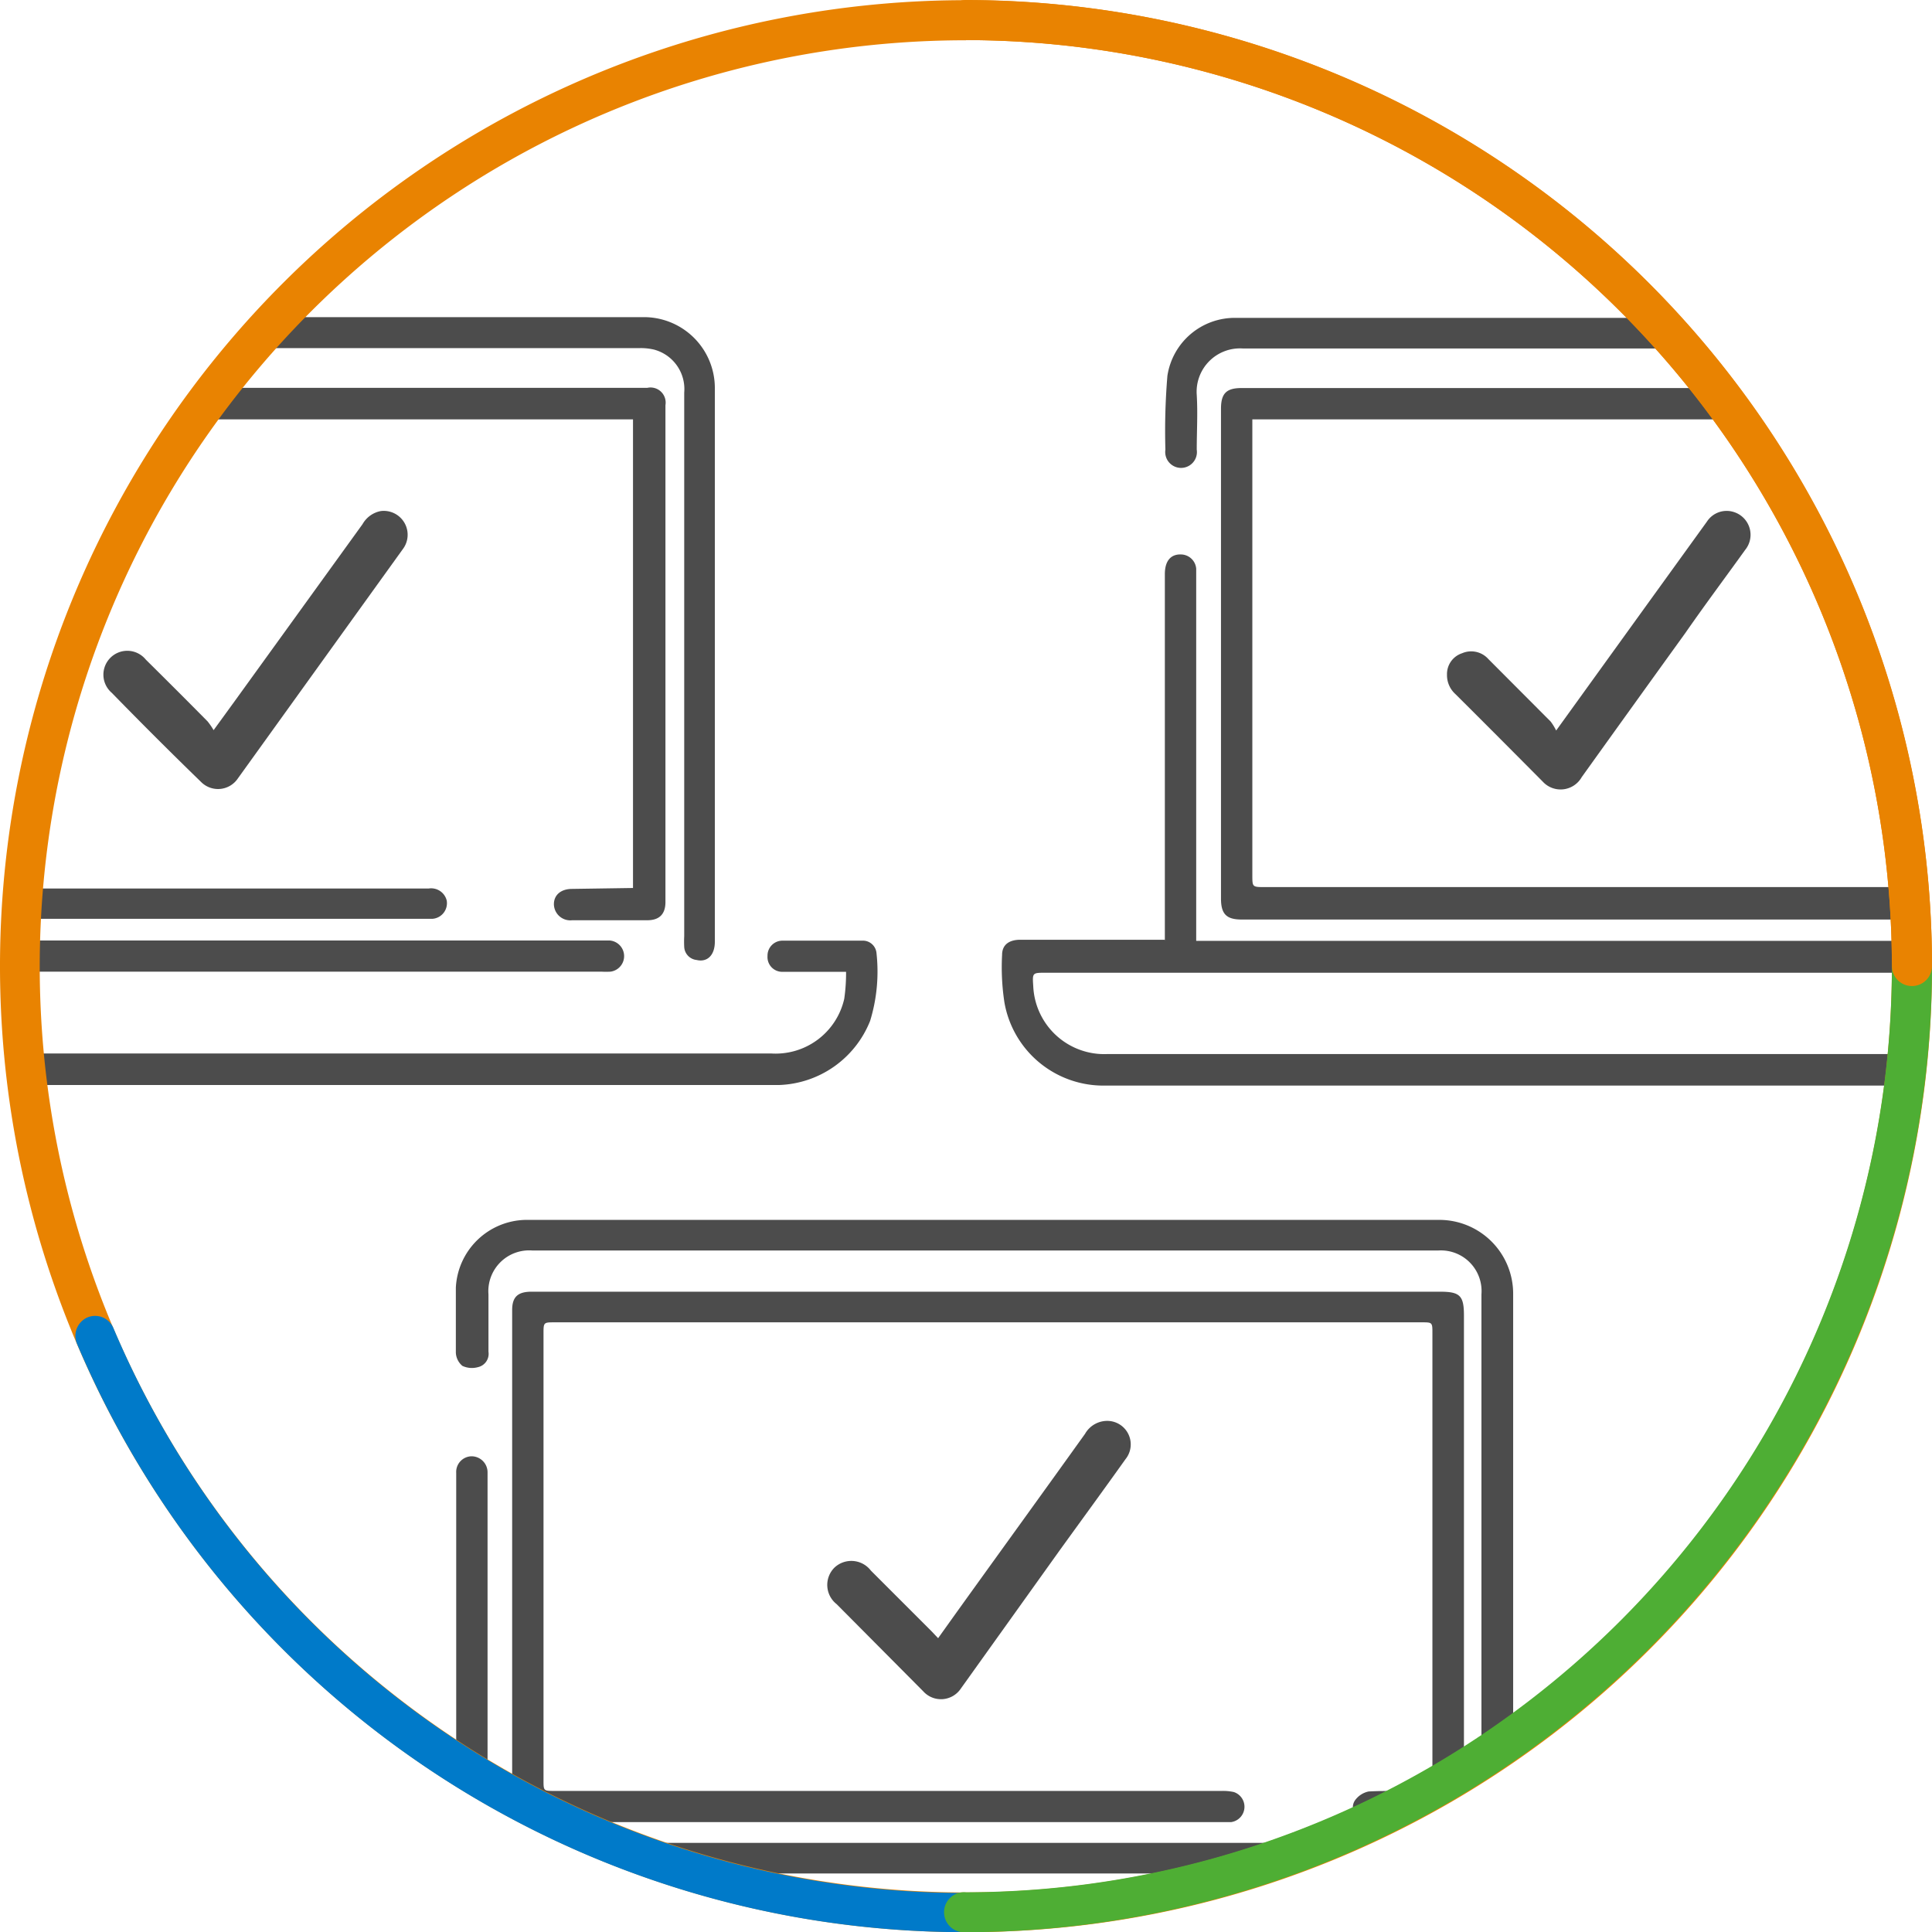 <svg id="_3FindIT" data-name="3FindIT" xmlns="http://www.w3.org/2000/svg" width="106" height="106" viewBox="0 0 106 106">
  <defs>
    <style>
      .cls-1 {
        fill: #4c4c4c;
      }

      .cls-2 {
        fill: #e98301;
      }

      .cls-3 {
        fill: #007ac9;
      }

      .cls-4 {
        fill: #4eae34;
      }
    </style>
  </defs>
  <g>
    <path class="cls-1" d="M80.37,99.53V75.15c0-.61,0-.61-.59-.61H32.22c-.61,0-.62,0-.62.6V99.65c0,.6,0,.6.61.6H68.83a2.78,2.78,0,0,1,.64.06.85.85,0,0,1-.14,1.65H34.75a2.67,2.67,0,0,1-1.11-.24c-1.15-.54-2.28-1.14-3.42-1.71a.54.54,0,0,1-.34-.57V73.86c0-.72.32-1,1.06-1H80.8c1.08,0,1.3.22,1.3,1.3q0,11.94,0,23.87a.74.74,0,0,1-.42.77C81.26,99,80.87,99.24,80.37,99.53Z" transform="translate(-1.78 -1.99)"/>
    <path class="cls-1" d="M65.69,53.59V33.49c0-.72.32-1.1.89-1.08a.85.85,0,0,1,.83.78c0,.14,0,.28,0,.42v20H106v1.75H59.15c-.73,0-.73,0-.68.74a3.9,3.9,0,0,0,4.09,3.72h43.29l-.19,1.73H62.45A5.51,5.51,0,0,1,56.89,57a12.72,12.72,0,0,1-.13-2.62c0-.56.39-.83,1-.83h7.92Z" transform="translate(-1.78 -1.99)"/>
    <path class="cls-1" d="M105.87,50.71l.1,1.73H69.9c-.83,0-1.13-.3-1.13-1.15V24.42c0-.84.29-1.14,1.13-1.14H94.51a.74.74,0,0,1,.7.33c.31.45.66.88,1.05,1.39H70.49v25c0,.66,0,.66.68.66h34.7Z" transform="translate(-1.78 -1.99)"/>
    <path class="cls-1" d="M83.06,97.88V73a2.23,2.23,0,0,0-2.38-2.4H31a2.24,2.24,0,0,0-2.42,2.41v3.14A.75.75,0,0,1,28,77a1.23,1.23,0,0,1-.85-.07,1,1,0,0,1-.36-.73c0-1.19,0-2.37,0-3.56a3.91,3.91,0,0,1,3.81-3.72c1.95,0,3.91,0,5.86,0q22.13,0,44.24,0A4.05,4.05,0,0,1,84.8,73c0,7.73,0,15.45,0,23.18a.84.84,0,0,1-.42.83C84,97.24,83.55,97.54,83.06,97.88Z" transform="translate(-1.78 -1.99)"/>
    <path class="cls-1" d="M16.61,21.11c.58-.61,1.05-1.13,1.55-1.62a.66.66,0,0,1,.43-.1q9.26,0,18.51,0A3.89,3.89,0,0,1,41,23.33q0,15.17,0,30.33c0,.73-.41,1.14-1,1a.76.76,0,0,1-.68-.71,6,6,0,0,1,0-.6q0-14.91,0-29.82a2.24,2.24,0,0,0-1.66-2.36,3.17,3.17,0,0,0-.82-.08H16.61Z" transform="translate(-1.78 -1.99)"/>
    <path class="cls-1" d="M36.51,50.71V25h-23c.48-.61.87-1.14,1.29-1.64.06-.08.25-.09.38-.09H37.29a.83.83,0,0,1,1,.95V51.48c0,.65-.32,1-1,1H33.17a.9.9,0,0,1-1-.88c0-.51.39-.84,1-.84Z" transform="translate(-1.78 -1.99)"/>
    <path class="cls-1" d="M48.2,55.31H45.91c-.4,0-.8,0-1.2,0a.81.81,0,0,1-.82-.87.82.82,0,0,1,.85-.84c1.44,0,2.89,0,4.33,0a.75.75,0,0,1,.8.69A9.24,9.24,0,0,1,49.52,58a5.58,5.58,0,0,1-5,3.52c-1.56,0-3.13,0-4.7,0H4.09l-.21-1.73H44.1a3.86,3.86,0,0,0,4-3A10,10,0,0,0,48.2,55.31Z" transform="translate(-1.78 -1.99)"/>
    <path class="cls-1" d="M87.16,42.07l4.71-6.53,3.56-4.93a1.29,1.29,0,0,1,1.5-.52,1.31,1.31,0,0,1,.6,2.07c-1.1,1.53-2.2,3-3.29,4.57q-2.85,3.95-5.68,7.9a1.33,1.33,0,0,1-2.14.24c-1.59-1.6-3.19-3.21-4.79-4.8A1.4,1.4,0,0,1,81.17,39,1.2,1.2,0,0,1,82,37.83a1.26,1.26,0,0,1,1.44.32l3.42,3.43A3.21,3.21,0,0,1,87.16,42.07Z" transform="translate(-1.78 -1.99)"/>
    <path class="cls-1" d="M53.25,91.87l1-1.4c2.35-3.27,4.71-6.53,7.06-9.81a1.4,1.4,0,0,1,1.3-.71,1.29,1.29,0,0,1,.92,2.1c-1.19,1.67-2.41,3.34-3.61,5L54.5,94.63a1.31,1.31,0,0,1-2.07.15L47.68,90a1.34,1.34,0,0,1-.12-2,1.35,1.35,0,0,1,2,.16l3.33,3.33Z" transform="translate(-1.78 -1.99)"/>
    <path class="cls-1" d="M13.5,42.05l1.17-1.61,7-9.69a1.46,1.46,0,0,1,1-.72,1.31,1.31,0,0,1,1.21,2.09l-3.26,4.53L14.83,44.7a1.31,1.31,0,0,1-2,.21C11.15,43.28,9.52,41.65,7.91,40a1.31,1.31,0,1,1,1.87-1.82q1.7,1.68,3.39,3.39A3.89,3.89,0,0,1,13.5,42.05Z" transform="translate(-1.78 -1.99)"/>
    <path class="cls-1" d="M3.73,55.31V53.59H34.9c.11,0,.21,0,.32,0a.86.86,0,0,1,.06,1.71,4.34,4.34,0,0,1-.51,0h-31Z" transform="translate(-1.78 -1.99)"/>
    <path class="cls-1" d="M93,21.11h-.5c-7.51,0-15,0-22.52,0a2.38,2.38,0,0,0-2.54,2.55c.06,1,0,2,0,3a.87.87,0,1,1-1.72,0,36.39,36.39,0,0,1,.11-4.05,3.74,3.74,0,0,1,3.75-3.18q10.8,0,21.59,0a.79.79,0,0,1,.47.12c.49.49,1,1,1.42,1.49Z" transform="translate(-1.78 -1.99)"/>
    <path class="cls-1" d="M72.52,103.27c-1.72.51-3.43,1-5.16,1.51a2.88,2.88,0,0,1-.78,0c-7.8,0-15.6,0-23.4,0a8.29,8.29,0,0,1-2.07-.38c-1.31-.37-2.6-.8-3.87-1.3H72.5Z" transform="translate(-1.78 -1.99)"/>
    <path class="cls-1" d="M3.77,52.44l.1-1.7.42,0h21a.88.88,0,0,1,1,.66.86.86,0,0,1-.77,1H3.77Z" transform="translate(-1.78 -1.99)"/>
    <path class="cls-1" d="M28.53,99c-.58-.36-1.08-.66-1.56-1a.55.55,0,0,1-.16-.38q0-7.41,0-14.82a.86.86,0,0,1,.84-.91.88.88,0,0,1,.88.89V99Z" transform="translate(-1.78 -1.99)"/>
    <path class="cls-1" d="M78.91,100.35l-2.65,1.32a.67.67,0,0,1-.14-.9,1.23,1.23,0,0,1,.75-.49,19.22,19.22,0,0,1,2,0Z" transform="translate(-1.78 -1.99)"/>
  </g>
  <g>
    <path class="cls-2" d="M54.78,108a53,53,0,1,1,53-53A52.94,52.94,0,0,1,54.78,108Zm0-103.8A50.81,50.81,0,1,0,105.58,55,50.86,50.86,0,0,0,54.78,4.19Z" transform="translate(-1.78 -1.99)"/>
    <path class="cls-3" d="M54.78,108A52.94,52.94,0,0,1,6,75.71a1.11,1.11,0,0,1,.58-1.44A1.09,1.09,0,0,1,8,74.85a50.77,50.77,0,0,0,46.78,31,1.1,1.1,0,1,1,0,2.19Z" transform="translate(-1.78 -1.99)"/>
    <path class="cls-4" d="M54.78,108a1.1,1.1,0,1,1,0-2.19A50.86,50.86,0,0,0,105.58,55a1.1,1.1,0,1,1,2.2,0A53.05,53.05,0,0,1,54.78,108Z" transform="translate(-1.78 -1.99)"/>
    <path class="cls-2" d="M106.68,56.09a1.1,1.1,0,0,1-1.1-1.1,50.86,50.86,0,0,0-50.8-50.8,1.1,1.1,0,0,1,0-2.2,53.06,53.06,0,0,1,53,53A1.1,1.1,0,0,1,106.68,56.09Z" transform="translate(-1.78 -1.99)"/>
  </g>
</svg>
